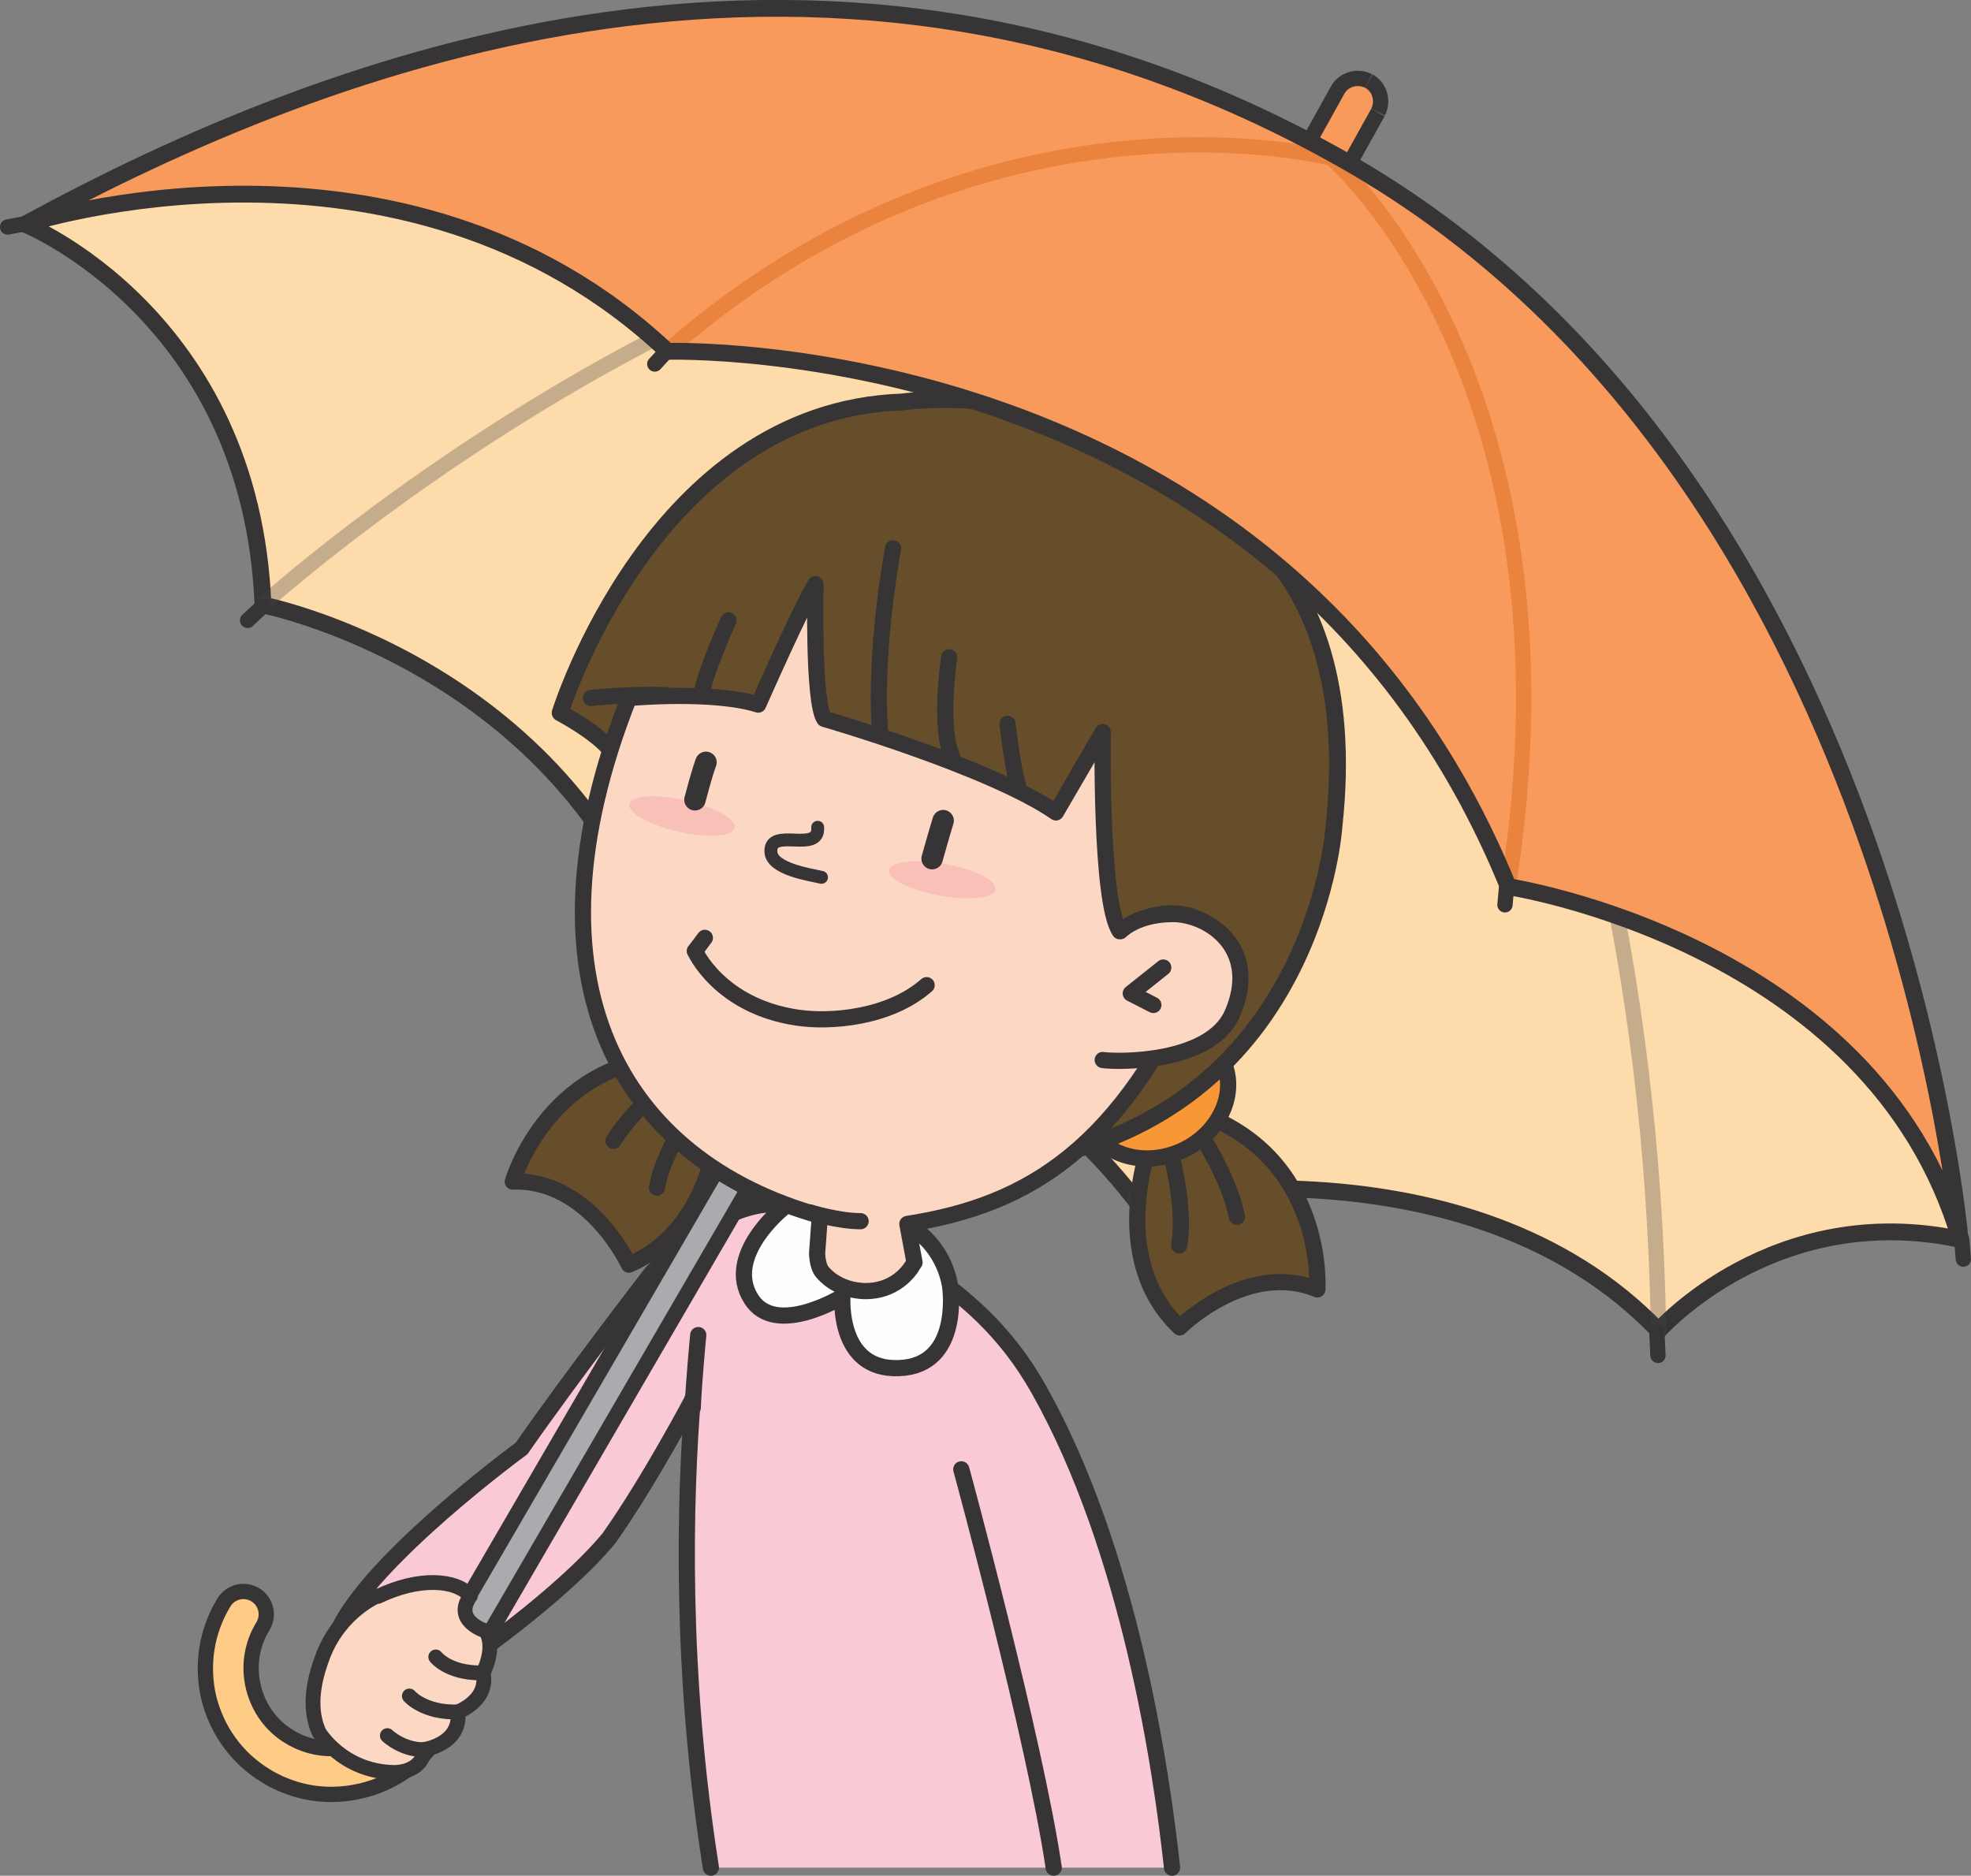 <?xml version="1.0" encoding="UTF-8"?>
<!DOCTYPE svg PUBLIC "-//W3C//DTD SVG 1.1//EN" "http://www.w3.org/Graphics/SVG/1.1/DTD/svg11.dtd">
<svg version="1.1" xmlns="http://www.w3.org/2000/svg" xmlns:xlink="http://www.w3.org/1999/xlink" x="0" y="0" width="257.881" height="245.469" viewBox="0, 0, 257.881, 245.469">
  <rect x="0" y="0" width="257.881" height="245.469" fill="#808080" stroke="none"/>
  <g id="Pic">
    <path d="M101.044,157.588 C97.24,157.652 92.024,159.722 85.239,166.508 C85.239,166.508 74.726,180.115 68.174,189.547 C68.174,189.547 48.592,203.875 44.2,213.307 L56.944,220.219 C60.831,217.555 73.43,208.771 79.622,201.283 C84.492,194.372 89.395,185.26 90.237,183.68 L91.497,181.914 C90.55,197.931 89.795,223.567 93.087,244.41 L93.59,244.41 L151.26,244.41 L153.276,244.41 C151.908,231.739 147.732,202.94 135.852,181.844 C131.605,174.284 126.133,169.46 119.077,164.924 L109.141,161.684 C109.141,161.684 106.602,157.494 101.044,157.588 z" fill="#F9CAD6" id="path899"/>
    <g id="g843">
      <g id="g837">
        <path d="M3.304,29.348 C3.304,29.348 32.895,41.3 34.407,79.172 C34.407,79.172 73.862,86.948 86.822,125.323 C86.822,125.323 125.197,126.907 148.524,157.003 C148.524,157.003 192.083,148.147 216.994,174.139 C216.994,174.139 232.042,157.003 256.449,162.187 C256.449,162.187 240.394,81.26 165.156,36.62 C89.918,-8.019 40.671,14.804 3.304,29.348 z" fill="#FEDBAB" id="path833"/>
        <path d="M3.304,29.348 C3.304,29.348 32.895,41.3 34.407,79.172 C34.407,79.172 73.862,86.948 86.822,125.323 C86.822,125.323 125.197,126.907 148.524,157.003 C148.524,157.003 192.083,148.147 216.994,174.139 C216.994,174.139 232.042,157.003 256.449,162.187 C256.449,162.187 240.394,81.26 165.156,36.62 C89.918,-8.019 40.671,14.804 3.304,29.348 z" fill-opacity="0" stroke="#373435" stroke-width="2.2" stroke-linejoin="round" id="path835"/>
      </g>
      <path d="M34.407,79.1 C34.407,79.1 103.885,16.028 173.003,24.38 C173.003,24.38 173.507,87.092 148.524,156.931" fill-opacity="0" stroke="#454545" stroke-width="2" stroke-opacity="0.302" stroke-linecap="round" stroke-linejoin="round" id="path839"/>
      <path d="M173.003,24.38 C173.003,24.38 215.482,77.012 216.994,174.067" fill-opacity="0" stroke="#454545" stroke-width="2" stroke-opacity="0.302" stroke-linecap="round" stroke-linejoin="round" id="path841"/>
    </g>
    <g id="g859">
      <g id="g849">
        <path d="M150.612,149.227 C150.612,149.227 144.636,164.491 154.356,173.707 C154.356,173.707 163.14,164.923 172.356,168.739 C172.356,168.739 173.579,151.243 156.372,145.483 z" fill="#674E2A" id="path845"/>
        <path d="M150.612,149.227 C150.612,149.227 144.636,164.491 154.356,173.707 C154.356,173.707 163.14,164.923 172.356,168.739 C172.356,168.739 173.579,151.243 156.372,145.483 z" fill-opacity="0" stroke="#373435" stroke-width="2.119" stroke-linejoin="round" id="path847"/>
      </g>
      <path d="M154.356,162.979 L152.628,148.507 C152.628,148.507 155.364,157.291 154.356,162.979 z" fill="#674E2A" id="path851"/>
      <path d="M152.556,148.507 C152.556,148.507 155.292,157.291 154.284,162.979" fill-opacity="0" stroke="#373435" stroke-width="2.119" stroke-linecap="round" stroke-linejoin="round" id="path853"/>
      <path d="M161.844,159.235 L156.084,146.995 C156.084,146.995 160.62,153.259 161.844,159.235 z" fill="#674E2A" id="path855"/>
      <path d="M156.084,146.995 C156.084,146.995 160.62,153.259 161.844,159.235" fill-opacity="0" stroke="#373435" stroke-width="2.119" stroke-linecap="round" stroke-linejoin="round" id="path857"/>
    </g>
    <g id="g875">
      <g id="g865">
        <path d="M94.238,143.755 C94.238,143.755 94.67,160.171 82.286,165.499 C82.286,165.499 77.102,154.267 67.094,154.627 C67.094,154.627 71.918,137.779 90.134,138.283 z" fill="#674E2A" id="path861"/>
        <path d="M94.238,143.755 C94.238,143.755 94.67,160.171 82.286,165.499 C82.286,165.499 77.102,154.267 67.094,154.627 C67.094,154.627 71.918,137.779 90.134,138.283 z" fill-opacity="0" stroke="#373435" stroke-width="2.119" stroke-linejoin="round" id="path863"/>
      </g>
      <path d="M85.958,155.419 L92.582,142.387 C92.582,142.387 86.966,149.659 85.958,155.419 z" fill="#674E2A" id="path867"/>
      <path d="M92.582,142.387 C92.582,142.387 86.966,149.659 85.958,155.419" fill-opacity="0" stroke="#373435" stroke-width="2.119" stroke-linecap="round" stroke-linejoin="round" id="path869"/>
      <path d="M80.198,149.299 L89.774,139.795 C89.774,139.795 83.366,144.115 80.198,149.299 z" fill="#674E2A" id="path871"/>
      <path d="M89.846,139.795 C89.846,139.795 83.438,144.115 80.27,149.299" fill-opacity="0" stroke="#373435" stroke-width="2.119" stroke-linecap="round" stroke-linejoin="round" id="path873"/>
    </g>
    <g id="g881">
      <path d="M159.972,138.787 C161.988,142.963 159.612,148.219 154.788,150.523 C149.892,152.827 144.348,151.315 142.404,147.139 C140.388,142.963 142.764,137.707 147.588,135.403 C152.484,133.099 158.028,134.611 159.972,138.787 z" fill="#F79735" id="path877"/>
      <path d="M159.972,138.787 C161.988,142.963 159.612,148.219 154.788,150.523 C149.892,152.827 144.348,151.315 142.404,147.139 C140.388,142.963 142.764,137.707 147.588,135.403 C152.484,133.099 158.028,134.611 159.972,138.787 z" fill-opacity="0" stroke="#373435" stroke-width="2.119" stroke-linejoin="round" id="path879"/>
    </g>
    <g id="g897">
      <path d="M175.091,22.004 C174.587,22.94 173.363,23.3 172.355,22.796" fill-opacity="0" stroke="#373435" stroke-width="4" id="path883"/>
      <path d="M172.355,22.796 C171.42,22.292 171.06,21.068 171.564,20.06" fill-opacity="0" stroke="#373435" stroke-width="4" id="path885"/>
      <path d="M171.563,20.06 L175.883,12.284" fill-opacity="0" stroke="#373435" stroke-width="4" id="path887"/>
      <path d="M175.883,12.284 C176.387,11.348 177.611,10.988 178.619,11.492" fill-opacity="0" stroke="#373435" stroke-width="4" id="path889"/>
      <path d="M178.619,11.492 C179.555,11.996 179.915,13.22 179.411,14.228" fill-opacity="0" stroke="#373435" stroke-width="4" id="path891"/>
      <path d="M179.411,14.228 L175.091,22.004" fill-opacity="0" stroke="#373435" stroke-width="4" id="path893"/>
      <path d="M175.091,22.004 C174.587,22.94 173.363,23.3 172.355,22.796 C171.42,22.292 171.06,21.068 171.564,20.06 L175.883,12.284 C176.387,11.348 177.611,10.988 178.619,11.492 C179.555,11.996 179.915,13.22 179.411,14.228 z" fill="#F79A5B" id="path895"/>
    </g>
    <path d="M109.213,161.683 C109.213,161.683 102.013,149.803 85.31,166.507 C85.31,166.507 74.798,180.115 68.246,189.547 C68.246,189.547 48.663,203.875 44.271,213.307" fill-opacity="0" stroke="#373435" stroke-width="2.119" stroke-linecap="round" stroke-linejoin="round" id="path901"/>
    <path d="M44.199,213.307 L57.015,220.219" fill-opacity="0" stroke="#373435" stroke-width="2.119" stroke-linecap="round" stroke-linejoin="round" id="path903"/>
    <path d="M57.015,220.219 C60.902,217.555 73.502,208.771 79.694,201.283 C85.022,193.723 90.638,183.067 90.638,183.067" fill-opacity="0" stroke="#373435" stroke-width="2.119" stroke-linecap="round" stroke-linejoin="round" id="path907"/>
    <path d="M90.638,182.995 L90.638,182.995" fill-opacity="0" stroke="#373435" stroke-width="2.119" stroke-linecap="round" stroke-linejoin="round" id="path909"/>
    <path d="M90.638,182.995 C89.63,195.811 88.91,218.419 93.014,244.41" fill-opacity="0" stroke="#373435" stroke-width="2.119" stroke-linecap="round" stroke-linejoin="round" id="path913"/>
    <path d="M153.348,244.41 C151.98,231.739 147.804,202.939 135.924,181.843 C131.677,174.283 126.205,169.459 119.149,164.923" fill-opacity="0" stroke="#373435" stroke-width="2.119" stroke-linecap="round" stroke-linejoin="round" id="path917"/>
    <g id="g923">
      <path d="M56.655,226.411 C54.495,230.01 51.039,232.458 47.007,233.394 C45.783,233.682 44.559,233.826 43.335,233.826 C40.527,233.826 37.719,233.034 35.271,231.523 C31.743,229.362 29.295,225.979 28.287,221.947 C27.351,217.915 27.999,213.739 30.159,210.211 C30.735,209.275 31.959,208.987 32.895,209.563 C33.831,210.139 34.119,211.363 33.543,212.299 C31.959,214.891 31.455,217.987 32.175,221.011 C32.895,223.963 34.695,226.555 37.359,228.139 C39.951,229.723 43.047,230.227 46.071,229.507 C49.023,228.787 51.615,226.987 53.199,224.323" fill-opacity="0" stroke="#373435" stroke-width="4" id="path919"/>
      <path d="M56.655,226.411 C54.495,230.01 51.039,232.458 47.007,233.394 C45.783,233.682 44.559,233.826 43.335,233.826 C40.527,233.826 37.719,233.034 35.271,231.523 C31.743,229.362 29.295,225.979 28.287,221.947 C27.351,217.915 27.999,213.739 30.159,210.211 C30.735,209.275 31.959,208.987 32.895,209.563 C33.831,210.139 34.119,211.363 33.543,212.299 C31.959,214.891 31.455,217.987 32.175,221.011 C32.895,223.963 34.695,226.555 37.359,228.139 C39.951,229.723 43.047,230.227 46.071,229.507 C49.023,228.787 51.615,226.987 53.199,224.323 z" fill="#FECC87" id="path921"/>
    </g>
    <g id="g929">
      <path d="M173.003,24.38 L55.863,225.835 L53.415,224.539 L170.556,23.156 z" fill-opacity="0" stroke="#373435" stroke-width="4" id="path925"/>
      <path d="M173.003,24.38 L55.863,225.835 L53.415,224.539 L170.556,23.156 z" fill="#A9ABAE" id="path927"/>
    </g>
    <path d="M151.692,100.988 C151.692,100.988 152.772,113.876 153.42,116.611" fill-opacity="0" stroke="#373435" stroke-width="2.119" stroke-linecap="round" stroke-linejoin="round" id="path931"/>
    <path d="M158.244,105.524 C158.244,105.524 159.612,113.516 159.972,114.595" fill-opacity="0" stroke="#373435" stroke-width="2.119" stroke-linecap="round" stroke-linejoin="round" id="path933"/>
    <g id="g939">
      <path d="M102.301,158.227 C102.301,158.227 94.742,164.347 98.269,169.963 C101.437,175.075 110.221,169.675 110.221,169.675 C110.221,169.675 109.501,179.395 117.637,179.035 C125.773,178.747 124.333,168.523 124.333,168.523 C124.333,168.523 123.973,164.419 120.445,161.467 C120.445,161.467 109.861,153.259 102.229,158.155 z" fill="#FEFEFE" id="path935"/>
      <path d="M102.301,158.227 C102.301,158.227 94.742,164.347 98.269,169.963 C101.437,175.075 110.221,169.675 110.221,169.675 C110.221,169.675 109.501,179.395 117.637,179.035 C125.773,178.747 124.333,168.523 124.333,168.523 C124.333,168.523 123.973,164.419 120.445,161.467 C120.445,161.467 109.861,153.259 102.229,158.155 z" fill-opacity="0" stroke="#373435" stroke-width="2.119" stroke-linejoin="round" id="path937"/>
    </g>
    <g id="g961">
      <g id="g945">
        <path d="M79.55,97.748 C79.55,97.748 78.038,95.876 73.286,93.284 C73.286,93.284 85.526,53.684 118.069,52.604 C118.069,52.604 141.036,49.292 153.564,64.052 C153.564,64.052 178.763,70.1 174.515,108.332 C174.515,108.332 172.283,141.595 140.244,150.595 L135.06,145.411 L79.55,97.676 z" fill="#674E2A" id="path941"/>
        <path d="M79.55,97.748 C79.55,97.748 78.038,95.876 73.286,93.284 C73.286,93.284 85.526,53.684 118.069,52.604 C118.069,52.604 141.036,49.292 153.564,64.052 C153.564,64.052 178.763,70.1 174.515,108.332 C174.515,108.332 172.283,141.595 140.244,150.595 L135.06,145.411 L79.55,97.676 z" fill-opacity="0" stroke="#373435" stroke-width="2.2" stroke-linejoin="round" id="path943"/>
      </g>
      <g id="g959">
        <g id="g951">
          <path d="M119.653,165.211 L118.717,160.171 C134.988,157.651 146.652,149.947 156.948,126.979 C156.948,126.979 160.332,120.931 155.436,119.779 C150.54,118.627 146.508,121.867 146.508,121.867 C143.916,118.123 144.276,95.804 144.276,95.804 L138.156,106.316 C129.517,100.34 107.845,94.076 107.845,94.076 C106.333,91.844 106.693,76.436 106.693,76.436 C104.821,79.46 99.205,92.204 99.205,92.204 C93.23,90.332 82.286,91.34 82.286,91.34 C67.598,128.563 81.278,151.819 107.269,159.091 L106.909,163.987 C106.909,163.987 106.909,165.715 107.629,166.507 C108.493,167.515 110.221,168.811 112.957,168.955 C117.781,169.099 119.581,165.283 119.581,165.283 z" fill="#FCD7C4" id="path947"/>
          <path d="M119.653,165.211 L118.717,160.171 C134.988,157.651 146.652,149.947 156.948,126.979 C156.948,126.979 160.332,120.931 155.436,119.779 C150.54,118.627 146.508,121.867 146.508,121.867 C143.916,118.123 144.276,95.804 144.276,95.804 L138.156,106.316 C129.517,100.34 107.845,94.076 107.845,94.076 C106.333,91.844 106.693,76.436 106.693,76.436 C104.821,79.46 99.205,92.204 99.205,92.204 C93.23,90.332 82.286,91.34 82.286,91.34 C67.598,128.563 81.278,151.819 107.269,159.091 L106.909,163.987 C106.909,163.987 106.909,165.715 107.629,166.507 C108.493,167.515 110.221,168.811 112.957,168.955 C117.781,169.099 119.581,165.283 119.581,165.283 z" fill-opacity="0" stroke="#373435" stroke-width="2.119" stroke-linejoin="round" id="path949"/>
        </g>
        <g id="g957">
          <path d="M146.508,121.795 L144.276,138.715 C146.076,139.003 158.244,139.219 161.196,132.739 C164.796,124.603 158.82,119.995 153.996,119.635 C153.996,119.635 149.388,119.275 146.58,121.867 z" fill="#FCD7C4" id="path953"/>
          <path d="M144.276,138.715 C146.076,139.003 158.244,139.219 161.196,132.739 C164.796,124.603 158.82,119.995 153.996,119.635 C153.996,119.635 149.388,119.275 146.58,121.867" fill-opacity="0" stroke="#373435" stroke-width="2.119" stroke-linecap="round" stroke-linejoin="round" id="path955"/>
        </g>
      </g>
    </g>
    <path d="M125.773,192.283 C125.773,192.283 135.348,227.419 137.868,244.41" fill-opacity="0" stroke="#373435" stroke-width="2.119" stroke-linecap="round" stroke-linejoin="round" id="path963"/>
    <path d="M112.525,159.811 L105.901,158.659 C105.901,158.659 109.573,159.811 112.525,159.811 z" fill="#FCD7C4" id="path965"/>
    <path d="M105.973,158.659 C105.973,158.659 109.645,159.811 112.597,159.811" fill-opacity="0" stroke="#373435" stroke-width="2.119" stroke-linecap="round" stroke-linejoin="round" id="path967"/>
    <path d="M92.222,122.731 L90.926,124.459" fill-opacity="0" stroke="#373435" stroke-width="2.119" stroke-linecap="round" stroke-linejoin="round" id="path969"/>
    <path d="M90.926,124.459 C90.926,124.459 94.094,131.659 104.317,133.171 C108.565,133.819 116.341,133.243 121.237,128.923" fill-opacity="0" stroke="#373435" stroke-width="2.119" stroke-linecap="round" stroke-linejoin="round" id="path971"/>
    <path d="M116.845,71.756 C116.845,71.756 114.397,84.644 115.117,95.444" fill-opacity="0" stroke="#373435" stroke-width="2.119" stroke-linecap="round" stroke-linejoin="round" id="path973"/>
    <path d="M124.189,86.012 C124.189,86.012 122.821,95.084 124.549,98.9" fill-opacity="0" stroke="#373435" stroke-width="2.119" stroke-linecap="round" stroke-linejoin="round" id="path975"/>
    <path d="M131.821,94.724 C131.821,94.724 132.541,100.988 133.189,102.716" fill-opacity="0" stroke="#373435" stroke-width="2.119" stroke-linecap="round" stroke-linejoin="round" id="path977"/>
    <path d="M77.318,91.34 C77.318,91.34 82.286,90.764 87.254,90.98" fill-opacity="0" stroke="#373435" stroke-width="2.119" stroke-linecap="round" stroke-linejoin="round" id="path979"/>
    <path d="M95.318,81.188 C95.318,81.188 91.862,88.82 91.862,90.908" fill-opacity="0" stroke="#373435" stroke-width="2.119" stroke-linecap="round" stroke-linejoin="round" id="path981"/>
    <path d="M152.196,126.619 L147.948,130.003 L150.9,131.515" fill-opacity="0" stroke="#373435" stroke-width="2.119" stroke-linecap="round" stroke-linejoin="round" id="path983"/>
    <path d="M3.304,29.348 C3.304,29.348 52.623,13.292 87.326,45.98 C87.326,45.98 167.748,43.388 197.339,116.035 C197.339,116.035 245.074,123.307 256.449,162.187 C256.449,162.187 247.881,61.964 176.027,21.068 C108.565,-17.307 43.191,7.604 3.304,29.348 z" fill="#F79A5B" id="path985"/>
    <g id="g995">
      <path d="M49.383,208.843 C49.383,208.843 44.487,210.859 42.255,216.691 C41.391,218.995 40.095,223.099 41.751,226.699 C41.751,226.699 44.703,231.738 51.399,231.954 C51.399,231.954 55.143,232.17 55.575,228.931 C55.575,228.931 60.398,228.211 59.894,224.035 C59.894,224.035 63.998,222.523 63.206,218.923 C63.206,218.923 64.934,215.683 63.566,213.451 C63.566,213.451 59.175,212.155 61.55,208.843 C59.678,206.683 54.855,206.323 49.455,208.915 z" fill="#FCD7C4" id="path991"/>
      <path d="M49.383,208.843 C49.383,208.843 44.487,210.859 42.255,216.691 C41.391,218.995 40.095,223.099 41.751,226.699 C41.751,226.699 44.703,231.738 51.399,231.954 C51.399,231.954 55.143,232.17 55.575,228.931 C55.575,228.931 60.398,228.211 59.894,224.035 C59.894,224.035 63.998,222.523 63.206,218.923 C63.206,218.923 64.934,215.683 63.566,213.451 C63.566,213.451 59.175,212.155 61.55,208.843 C59.678,206.683 54.855,206.323 49.455,208.915 z" fill-opacity="0" stroke="#373435" stroke-width="1.938" stroke-linejoin="round" id="path993"/>
    </g>
    <path d="M62.774,218.923 L56.943,216.835 C56.943,216.835 58.527,218.923 62.774,218.923 z" fill="#FCD7C4" id="path997"/>
    <path d="M57.015,216.835 C57.015,216.835 58.599,218.923 62.846,218.923" fill-opacity="0" stroke="#373435" stroke-width="1.938" stroke-linecap="round" stroke-linejoin="round" id="path999"/>
    <path d="M59.966,224.035 L53.559,221.947 C53.559,221.947 55.431,224.179 59.966,224.035 z" fill="#FCD7C4" id="path1001"/>
    <path d="M53.559,221.947 C53.559,221.947 55.431,224.179 59.966,224.035" fill-opacity="0" stroke="#373435" stroke-width="1.938" stroke-linecap="round" stroke-linejoin="round" id="path1003"/>
    <path d="M56.079,228.93 L50.679,227.13 C50.679,227.13 52.911,229.291 56.079,228.93 z" fill="#FCD7C4" id="path1005"/>
    <path d="M50.679,227.13 C50.679,227.13 52.911,229.291 56.079,228.93" fill-opacity="0" stroke="#373435" stroke-width="1.938" stroke-linecap="round" stroke-linejoin="round" id="path1007"/>
    <path d="M90.638,184.219 L91.358,174.715 C91.358,174.715 90.782,180.619 90.638,184.219 z" fill="#DCE8A4" id="path1009"/>
    <path d="M91.358,174.715 C91.358,174.715 90.782,180.619 90.638,184.219" fill-opacity="0" stroke="#373435" stroke-width="2.119" stroke-linecap="round" stroke-linejoin="round" id="path1011"/>
    <path d="M96.11,108.332 C95.822,109.484 92.582,109.7 88.766,108.836 C84.95,107.972 82.07,106.316 82.358,105.236 C82.574,104.084 85.886,103.868 89.702,104.732 C93.518,105.596 96.398,107.252 96.11,108.332 z" fill="#F8B7B3" fill-opacity="0.702" id="path1015"/>
    <path d="M90.926,104.588 L92.366,99.692 C92.366,99.692 91.862,100.988 90.926,104.588 z" fill="#FEFEFE" id="path1017"/>
    <path d="M92.366,99.764 C92.366,99.764 91.862,101.06 90.926,104.66" fill-opacity="0" stroke="#373435" stroke-width="2.808" stroke-linecap="round" stroke-linejoin="round" id="path1019"/>
    <path d="M130.237,116.396 C130.021,117.547 126.781,117.908 122.893,117.188 C119.077,116.468 116.125,115.028 116.341,113.876 C116.557,112.724 119.869,112.364 123.685,113.084 C127.501,113.732 130.453,115.244 130.237,116.396 z" fill="#F8B7B3" fill-opacity="0.702" id="path1021"/>
    <path d="M121.957,112.364 L123.397,107.396 C123.397,107.396 122.965,108.764 121.957,112.364 z" fill="#FEFEFE" id="path1023"/>
    <path d="M123.397,107.396 C123.397,107.396 122.965,108.764 121.957,112.364" fill-opacity="0" stroke="#373435" stroke-width="2.808" stroke-linecap="round" stroke-linejoin="round" id="path1025"/>
    <path d="M106.981,108.26 C107.269,111.788 100.645,108.116 100.861,111.5 C101.005,113.732 105.901,114.452 107.485,114.812" fill-opacity="0" stroke="#373435" stroke-width="1.685" stroke-linecap="round" stroke-linejoin="round" id="path1027"/>
    <path d="M1,29.708 L3.304,29.276" fill-opacity="0" stroke="#373435" stroke-width="2" stroke-linecap="round" stroke-linejoin="round" id="path1029"/>
    <path d="M85.67,47.636 L87.398,45.764" fill-opacity="0" stroke="#373435" stroke-width="2" stroke-linecap="round" stroke-linejoin="round" id="path1031"/>
    <path d="M32.391,81.188 L34.407,79.316" fill-opacity="0" stroke="#373435" stroke-width="2" stroke-linecap="round" stroke-linejoin="round" id="path1033"/>
    <path d="M196.907,118.412 L197.123,116.036" fill-opacity="0" stroke="#373435" stroke-width="2" stroke-linecap="round" stroke-linejoin="round" id="path1035"/>
    <path d="M256.881,164.779 L256.665,162.187" fill-opacity="0" stroke="#373435" stroke-width="2" stroke-linecap="round" stroke-linejoin="round" id="path1037"/>
    <path d="M216.922,177.379 L216.778,174.283" fill-opacity="0" stroke="#373435" stroke-width="2" stroke-linecap="round" stroke-linejoin="round" id="path1039"/>
  </g>
  <g id="Top">
    <path d="M197.339,115.964 C207.779,49.868 174.227,20.708 174.227,20.708 C174.227,20.708 129.517,9.044 87.326,45.908" fill-opacity="0" stroke="#EA833E" stroke-width="2" stroke-linecap="round" stroke-linejoin="round" id="path1013"/>
    <path d="M3.304,29.348 C3.304,29.348 52.623,13.292 87.326,45.98 C87.326,45.98 167.748,43.388 197.339,116.035 C197.339,116.035 245.074,123.307 256.449,162.187 C256.449,162.187 247.881,61.964 176.027,21.068 C108.565,-17.307 43.191,7.604 3.304,29.348 z" fill-opacity="0" stroke="#373435" stroke-width="2.2" stroke-linejoin="round" id="path987"/>
  </g>
</svg>
